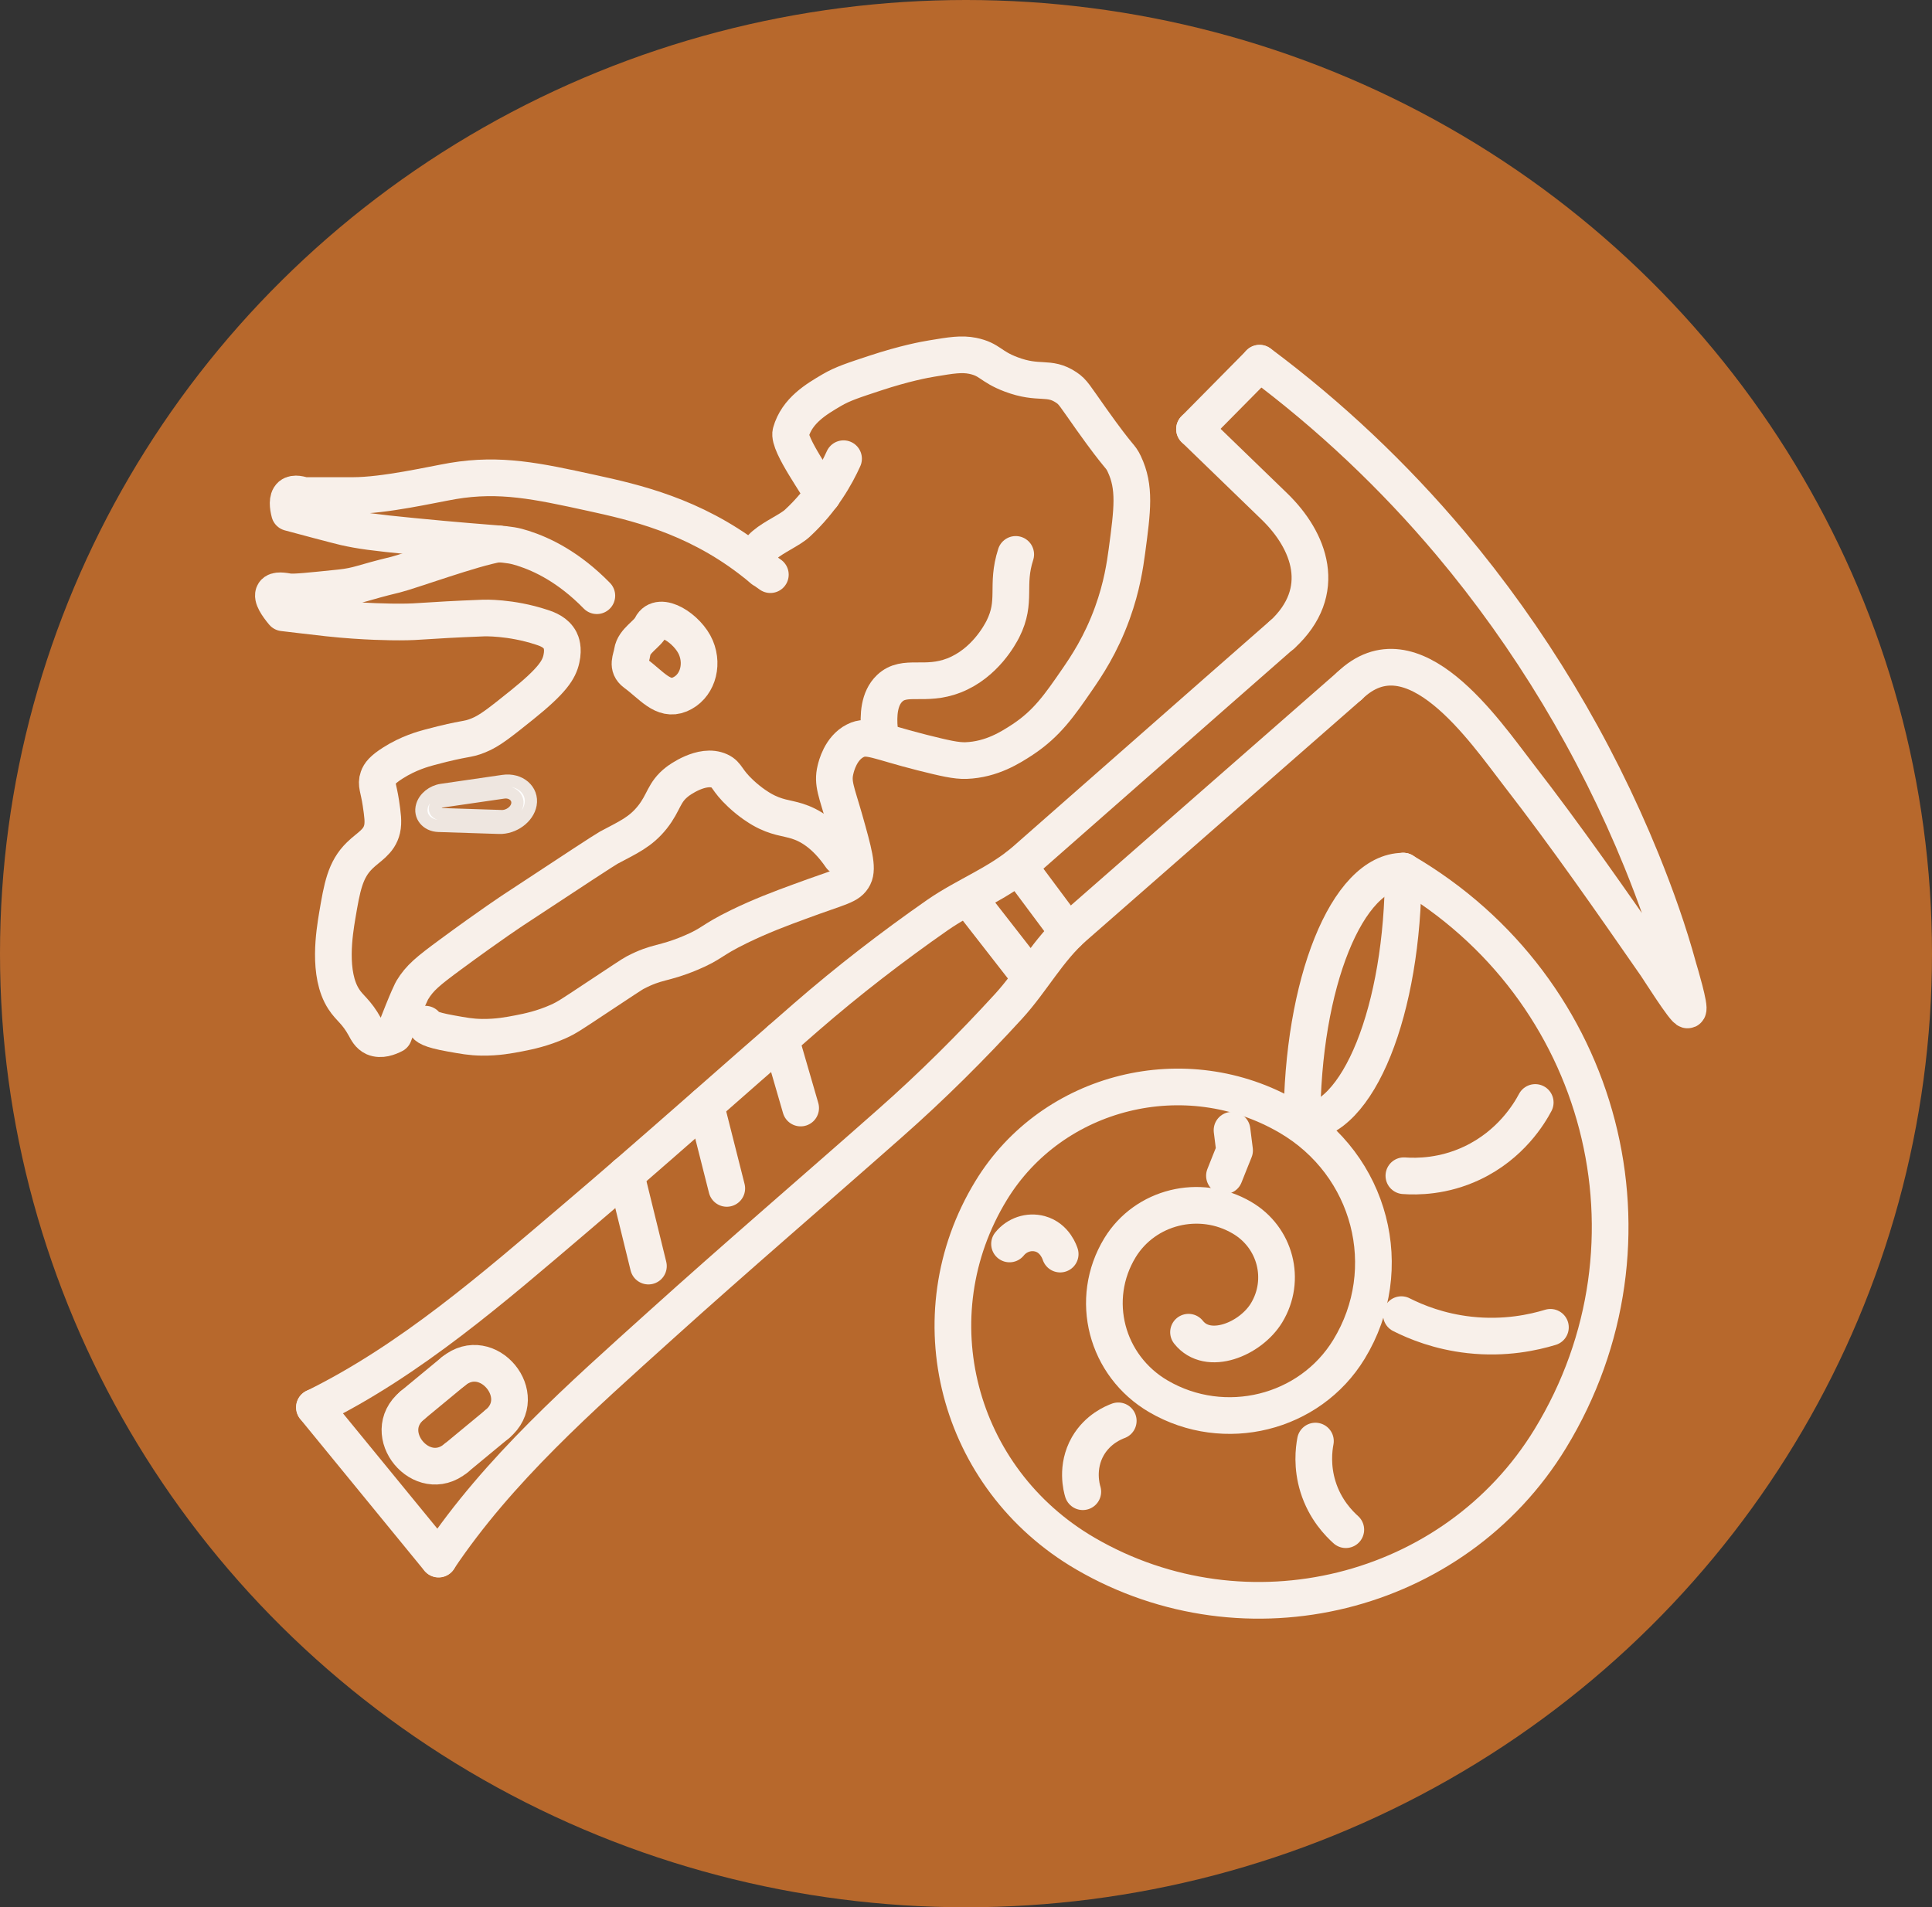 <?xml version="1.0" encoding="UTF-8"?> <svg xmlns="http://www.w3.org/2000/svg" width="79" height="78" viewBox="0 0 79 78" fill="none"><rect x="0" y="0" width="79" height="78" fill="#333333" stroke="none"/><ellipse cx="39.5" cy="39" rx="39.5" ry="39" fill="#B7682C"></ellipse><mask id="mask0_1064_194" style="mask-type:luminance" maskUnits="userSpaceOnUse" x="8" y="7" width="66" height="65"><path d="M73.206 7H8.5V71.706H73.206V7Z" fill="white"></path></mask><g mask="url(#mask0_1064_194)"><mask id="mask1_1064_194" style="mask-type:luminance" maskUnits="userSpaceOnUse" x="8" y="6" width="66" height="66"><path d="M73.206 6.999H8.5V71.705H73.206V6.999Z" fill="white"></path></mask><g mask="url(#mask1_1064_194)"><path d="M55.179 28.051C57.767 25.534 60.705 29.889 62.096 31.688C64.057 34.218 65.882 36.845 67.706 39.472C67.79 39.588 68.903 41.355 69.013 41.303C69.13 41.251 68.67 39.711 68.638 39.608C68.23 38.107 67.706 36.638 67.124 35.201C65.215 30.504 62.569 26.097 59.307 22.215C56.997 19.471 54.377 16.993 51.504 14.851" stroke="#F8F0EA" stroke-width="1.5" stroke-linecap="round" stroke-linejoin="round"></path><path d="M55.179 28.05C51.433 31.33 47.68 34.617 43.933 37.898C42.859 38.836 42.206 40.098 41.242 41.153C39.708 42.829 38.11 44.42 36.408 45.922C33.283 48.685 30.112 51.402 27.013 54.198C23.765 57.129 20.387 60.092 17.934 63.755" stroke="#F8F0EA" stroke-width="1.5" stroke-linecap="round" stroke-linejoin="round"></path><path d="M52.416 25.959C48.67 29.24 45.661 31.899 41.914 35.187C40.84 36.125 39.507 36.61 38.33 37.425C36.466 38.726 34.68 40.104 32.965 41.593C29.814 44.33 26.702 47.118 23.525 49.817C20.192 52.651 16.808 55.614 12.861 57.556" stroke="#F8F0EA" stroke-width="1.5" stroke-linecap="round" stroke-linejoin="round"></path><path d="M51.504 14.857L48.844 17.549" stroke="#F8F0EA" stroke-width="1.5" stroke-linecap="round" stroke-linejoin="round"></path><path d="M48.844 17.549C49.931 18.604 51.019 19.658 52.112 20.713C53.542 22.098 54.364 24.181 52.416 25.967" stroke="#F8F0EA" stroke-width="1.5" stroke-linecap="round" stroke-linejoin="round"></path><path d="M12.855 57.556L17.934 63.762" stroke="#F8F0EA" stroke-width="1.5" stroke-linecap="round" stroke-linejoin="round"></path><path d="M41.649 35.415L43.674 38.133" stroke="#F8F0EA" stroke-width="1.5" stroke-linecap="round" stroke-linejoin="round"></path><path d="M39.637 36.773L42.057 39.879" stroke="#F8F0EA" stroke-width="1.5" stroke-linecap="round" stroke-linejoin="round"></path><path d="M18.646 59.633C17.255 60.785 15.462 58.623 16.86 57.472" stroke="#F8F0EA" stroke-width="1.5" stroke-linecap="round" stroke-linejoin="round"></path><path d="M31.924 42.506L32.739 45.314" stroke="#F8F0EA" stroke-width="1.5" stroke-miterlimit="10" stroke-linecap="round"></path><path d="M28.857 45.197L29.718 48.601" stroke="#F8F0EA" stroke-width="1.5" stroke-miterlimit="10" stroke-linecap="round"></path><path d="M25.596 48.038L26.514 51.778" stroke="#F8F0EA" stroke-width="1.5" stroke-miterlimit="10" stroke-linecap="round"></path><path d="M18.543 56.082C19.934 54.93 21.726 57.092 20.328 58.243" stroke="#F8F0EA" stroke-width="1.5" stroke-linecap="round" stroke-linejoin="round"></path><path d="M18.543 56.081L16.86 57.472" stroke="#F8F0EA" stroke-width="1.5" stroke-linecap="round" stroke-linejoin="round"></path><path d="M20.328 58.242L18.646 59.633" stroke="#F8F0EA" stroke-width="1.5" stroke-linecap="round" stroke-linejoin="round"></path><path d="M25.971 27.527C26.644 28.018 27.11 28.685 27.796 28.4C28.482 28.115 28.779 27.255 28.456 26.485C28.132 25.715 26.961 24.945 26.631 25.611C26.463 25.954 25.926 26.194 25.855 26.66C25.816 26.938 25.609 27.261 25.971 27.527Z" stroke="#F8F0EA" stroke-width="1.5" stroke-linecap="round" stroke-linejoin="round"></path><path d="M24.405 24.362C23.259 23.191 22.172 22.673 21.383 22.421C20.697 22.201 20.606 22.298 16.905 21.936C15.249 21.774 14.744 21.703 14.103 21.56C14.103 21.56 13.786 21.489 11.839 20.965C11.774 20.719 11.735 20.402 11.89 20.266C12.046 20.137 12.311 20.234 12.428 20.266C12.428 20.266 13.094 20.266 14.421 20.266C15.734 20.266 17.617 19.826 18.516 19.671C20.451 19.347 21.959 19.671 24.178 20.156C25.958 20.544 28.313 21.081 30.649 22.854C30.882 23.029 31.063 23.178 31.186 23.288" stroke="#F8F0EA" stroke-width="1.5" stroke-linecap="round" stroke-linejoin="round"></path><path d="M31.5 23.501C30 22.501 32.008 21.949 32.603 21.399C33.626 20.454 34.189 19.431 34.493 18.759" stroke="#F8F0EA" stroke-width="1.5" stroke-linecap="round" stroke-linejoin="round"></path><path d="M34.383 35.039C33.736 34.101 33.095 33.739 32.603 33.584C32.157 33.441 31.756 33.448 31.147 33.098C31.057 33.046 30.694 32.833 30.287 32.451C29.691 31.895 29.75 31.681 29.426 31.532C28.708 31.202 27.737 31.933 27.698 31.966C27.129 32.406 27.168 32.8 26.676 33.422C26.191 34.03 25.686 34.243 24.897 34.664C24.722 34.761 23.486 35.57 21.014 37.2C21.014 37.2 20.096 37.802 18.426 39.032C17.494 39.718 17.164 39.989 16.86 40.488C16.86 40.488 16.698 40.753 16.103 42.319C15.902 42.422 15.579 42.552 15.294 42.429C15.094 42.338 15.003 42.151 14.919 41.995C14.57 41.361 14.298 41.238 14.058 40.863C13.386 39.834 13.683 38.1 13.787 37.466C13.987 36.282 14.11 35.57 14.706 34.988C15.074 34.625 15.501 34.438 15.624 33.907C15.689 33.616 15.644 33.318 15.572 32.826C15.482 32.231 15.366 32.076 15.463 31.804C15.521 31.636 15.644 31.474 16.058 31.209C16.705 30.795 17.307 30.633 17.566 30.562C19.093 30.154 19.06 30.277 19.558 30.076C20.018 29.895 20.458 29.539 21.338 28.834C22.587 27.831 22.858 27.391 22.956 26.945C23.053 26.511 22.943 26.265 22.904 26.188C22.735 25.858 22.386 25.728 22.147 25.651C20.872 25.23 19.772 25.275 19.772 25.275C17.261 25.372 17.268 25.437 16.323 25.437C16.09 25.437 14.906 25.437 13.411 25.275C12.822 25.21 11.58 25.062 11.58 25.062C11.347 24.783 11.095 24.421 11.205 24.253C11.295 24.11 11.6 24.169 11.8 24.201C12.033 24.233 12.654 24.169 13.903 24.039C14.693 23.955 14.79 23.832 16.168 23.502C16.731 23.366 19.351 22.409 20.387 22.241" stroke="#F8F0EA" stroke-width="1.5" stroke-linecap="round" stroke-linejoin="round"></path><path d="M20.575 31.937L18.056 32.303C17.682 32.358 17.354 32.622 17.258 32.947C17.132 33.371 17.448 33.76 17.928 33.776C17.928 33.776 20.407 33.856 20.407 33.856C21.007 33.876 21.598 33.441 21.696 32.908C21.805 32.311 21.256 31.837 20.575 31.937ZM21.151 32.899C21.102 33.167 20.806 33.385 20.505 33.375C20.505 33.375 18.029 33.294 18.026 33.294C17.857 33.288 17.747 33.153 17.791 33.004C17.824 32.891 17.941 32.797 18.071 32.778C18.071 32.778 20.587 32.412 20.589 32.412C20.931 32.362 21.206 32.6 21.151 32.899Z" fill="white" stroke="#EEE6E0" stroke-width="0.5"></path><path d="M17.391 41.884C17.436 41.981 17.546 42.104 18.413 42.26C18.957 42.357 19.254 42.415 19.707 42.421C20.341 42.428 20.814 42.337 21.215 42.26C21.616 42.182 22.179 42.066 22.833 41.774C23.175 41.619 23.324 41.516 24.398 40.804C25.375 40.157 25.861 39.833 25.964 39.781C26.89 39.296 27.103 39.445 28.229 38.972C29.154 38.584 29.031 38.474 30.222 37.892C31.115 37.458 31.924 37.154 32.7 36.87C34.376 36.248 34.713 36.242 34.913 35.847C35.088 35.498 34.907 34.838 34.538 33.531C34.208 32.373 34.027 32.036 34.163 31.48C34.195 31.344 34.37 30.599 34.971 30.295C35.489 30.03 35.89 30.321 37.721 30.781C38.627 31.007 39.093 31.117 39.501 31.104C40.556 31.065 41.332 30.561 41.817 30.244C42.807 29.59 43.325 28.84 44.03 27.817C44.419 27.254 45.014 26.374 45.486 25.067C45.881 23.974 46.004 23.094 46.081 22.531C46.308 20.835 46.425 19.93 45.971 18.972C45.797 18.603 45.816 18.817 44.626 17.141C43.927 16.157 43.882 16.034 43.603 15.847C42.879 15.361 42.497 15.749 41.339 15.309C40.484 14.986 40.491 14.701 39.773 14.552C39.32 14.462 38.906 14.527 38.103 14.662C37.819 14.708 37.003 14.857 35.787 15.258C34.907 15.549 34.46 15.691 34.007 15.957C33.393 16.319 32.59 16.785 32.338 17.684C32.202 18.163 33.561 19.981 33.632 20.253" stroke="#F8F0EA" stroke-width="1.5" stroke-linecap="round" stroke-linejoin="round"></path><path d="M41.533 22.673C41.118 23.96 41.591 24.569 41.008 25.727C40.898 25.94 40.277 27.125 39.009 27.623C37.812 28.089 36.997 27.564 36.382 28.147C35.936 28.567 35.91 29.273 35.961 29.829" stroke="#F8F0EA" stroke-width="1.5" stroke-linecap="round" stroke-linejoin="round"></path><path d="M57.379 35.627C65.603 40.415 68.295 50.8 63.39 58.837C59.469 65.262 50.96 67.365 44.38 63.534C39.119 60.467 37.392 53.822 40.53 48.684C43.04 44.575 48.489 43.223 52.694 45.675C56.059 47.636 57.166 51.894 55.16 55.181C53.555 57.814 50.067 58.675 47.376 57.109C45.221 55.854 44.516 53.13 45.797 51.026C46.826 49.344 49.058 48.788 50.779 49.797C52.157 50.599 52.61 52.34 51.789 53.692C51.129 54.773 49.388 55.485 48.599 54.482" stroke="#F8F0EA" stroke-width="1.5" stroke-linecap="round" stroke-linejoin="round"></path><path d="M57.379 35.627C57.379 41.308 55.529 45.908 53.238 45.908" stroke="#F8F0EA" stroke-width="1.5" stroke-linecap="round" stroke-linejoin="round"></path><path d="M53.238 45.908C53.238 40.227 55.089 35.627 57.379 35.627" stroke="#F8F0EA" stroke-width="1.5" stroke-linecap="round" stroke-linejoin="round"></path><path d="M57.405 48.083C57.936 48.122 59.016 48.122 60.194 47.565C61.779 46.815 62.536 45.54 62.776 45.087" stroke="#F8F0EA" stroke-width="1.5" stroke-linecap="round" stroke-linejoin="round"></path><path d="M57.302 53.764C57.904 54.068 58.855 54.457 60.09 54.593C61.54 54.754 62.718 54.489 63.397 54.282" stroke="#F8F0EA" stroke-width="1.5" stroke-linecap="round" stroke-linejoin="round"></path><path d="M53.788 58.934C53.723 59.277 53.639 59.976 53.892 60.798C54.183 61.743 54.765 62.319 55.03 62.558" stroke="#F8F0EA" stroke-width="1.5" stroke-linecap="round" stroke-linejoin="round"></path><path d="M44.276 61.005C44.231 60.857 43.992 60.003 44.483 59.142C44.891 58.437 45.538 58.178 45.726 58.107" stroke="#F8F0EA" stroke-width="1.5" stroke-linecap="round" stroke-linejoin="round"></path><path d="M41.28 50.873C41.584 50.497 42.07 50.336 42.523 50.458C43.15 50.627 43.338 51.254 43.351 51.287" stroke="#F8F0EA" stroke-width="1.5" stroke-linecap="round" stroke-linejoin="round"></path><path d="M50.378 46.221C50.411 46.499 50.449 46.77 50.482 47.049C50.346 47.392 50.203 47.735 50.068 48.084" stroke="#F8F0EA" stroke-width="1.5" stroke-linecap="round" stroke-linejoin="round"></path></g></g></svg> 